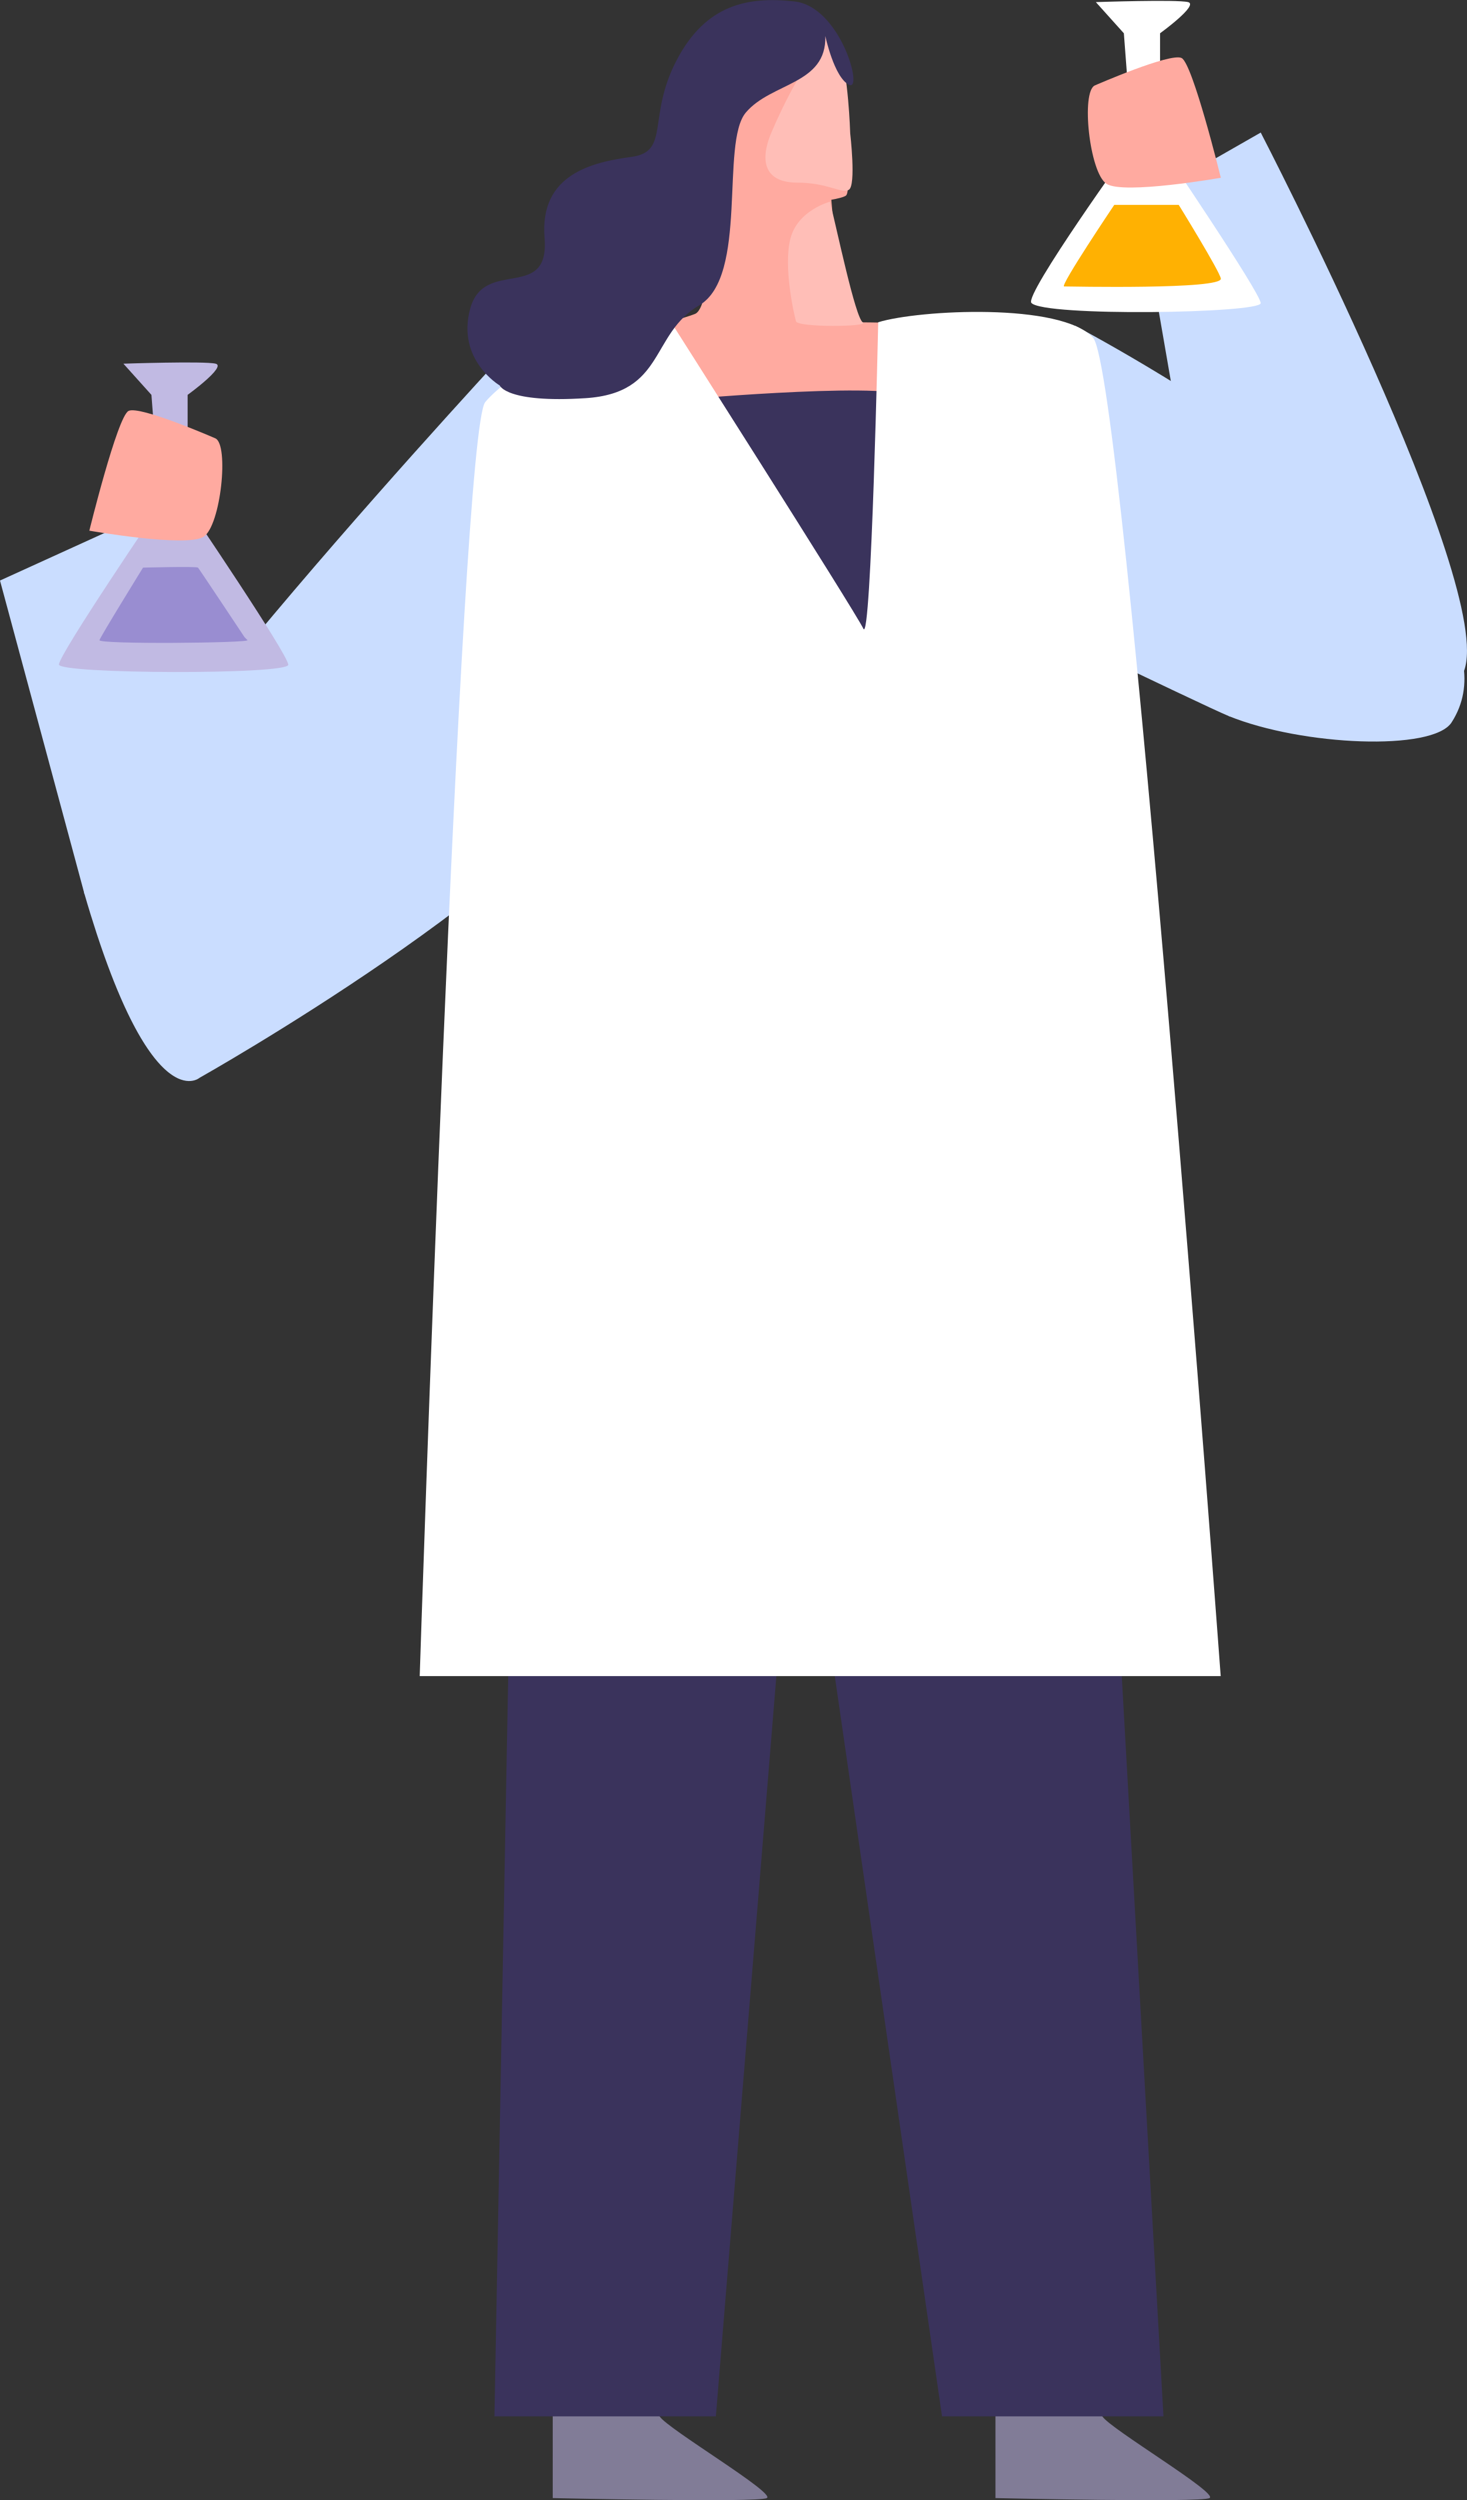 <svg id="_レイヤー_2" data-name="レイヤー_2" xmlns="http://www.w3.org/2000/svg" viewBox="0 0 111.5 190"><rect x="0" y="0" width="111.5" height="190" fill="#333333" stroke="none"/><defs><style>.cls-1{fill:#caddff}.cls-3{fill:#fff}.cls-4{fill:#ffaaa0}.cls-5{fill:#3a335c}</style></defs><g id="illustration"><path d="M75.66 181.62v8.23s15.56.36 16.27 0c.72-.36-7.51-5.24-8.14-6.2s-8.14-2.03-8.14-2.03zm-33.65 0v8.23s15.56.36 16.27 0c.72-.36-7.51-5.24-8.14-6.2S42 181.62 42 181.62z" fill="#817c97"/><path class="cls-1" d="M95.82 10.07s17.84 34.46 15.46 40.9c-.93 2.52-17.88 3.46-17.88 3.46l-6.77-39.1 9.2-5.26zM39.38 25.73S4.91 62.76 6.42 67.94c5.01 17.24 8.75 13.97 8.75 13.97S42 66.82 47.38 56.36c3.85-7.48-8-30.63-8-30.63z"/><path class="cls-1" d="M6.42 67.94L0 44.12l12.96-5.9 15.56 33.47-22.1-3.75z"/><path class="cls-5" d="M82.68 81.6l5.75 102.04H71.6l-14.3-98.7 25.38-3.34z"/><path class="cls-5" d="M62.75 81.6l-8.34 102.04H37.58l1.8-96.79 23.37-5.25z"/><path class="cls-4" d="M39.38 71.69h47.24s-2.44-42.52-5.31-44.75c-2.87-2.23-13.5-2.44-15.73-2.44-2.23 0-2.68-14.05-2.68-14.05l-8.8 1.29s.32 11.48-1.28 12.12c-1.59.64-10.2 2.55-11.48 6.7-1.28 4.15-1.96 41.13-1.96 41.13z"/><path class="cls-4" d="M57.66 2.26s4.42-1.44 5.47 0c.52.71 1.85 12.15 1.16 12.61-.68.46-5.85.95-7.22.46-1.37-.49-4.88-12.39.59-13.07z"/><path d="M60.59 6.1s-.95 1.6-1.95 3.95-.39 3.83 1.95 3.83 3.37.87 3.93.54.1-4.29.1-4.29-.15-4.76-.82-6.11c-.67-1.34-.62-1.27-1.08-1.27-.46 0-2.13 3.37-2.13 3.37zm2.49 9.23s-2.44.64-3 2.79.28 5.82.42 6.3 5.65.42 5.08.08c-.57-.34-1.97-7.09-2.5-9.17z" fill="#ffbeb7"/><path class="cls-5" d="M52.18 30.34s16.79-1.49 17.22 0-3.11 19.13-3.78 19.98c-.68.85-13.43-19.98-13.43-19.98z"/><path class="cls-1" d="M81.72 24.76s35.89 18.81 28.61 30.14c-1.42 2.21-11.34 1.79-16.94-.48-1.89-.77-20.74-9.89-21.1-10.01s9.42-19.65 9.42-19.65z"/><path class="cls-3" d="M50.27 23.33S65.02 46.5 65.62 47.78c.6 1.28 1.13-23.29 1.13-23.29 3.08-.95 13.93-1.51 16.33 1.18s9.7 101.71 9.7 101.71H31.9s3.07-94.48 4.98-96.82c1.91-2.34 10.84-7.76 13.39-7.23z"/><path class="cls-5" d="M37.98 29.29s.49 1.36 6.54.97c6.05-.4 4.88-4.85 8.63-7.06s1.59-12.35 3.54-14.65 6.14-2.11 6.04-5.81c0 0 .66 3.12 1.79 3.7 1.14.58-.63-5.95-4.14-6.33-3.51-.39-6.74.2-8.97 4.5s-.47 6.91-3.4 7.31-7.02 1.28-6.62 6.16-4.58 1.47-5.65 5.37c-1.07 3.9 2.25 5.85 2.25 5.85z"/><path class="cls-3" d="M86.04 11s-8.2 11.39-7.65 12.02c.92 1.06 17.43.79 17.43.02S88.17 11 88.17 11V2.53S91.15.37 90.3.16s-7.01 0-7.01 0l2.13 2.37.64 8.47z"/><path d="M12.13 38.48S4.52 49.67 4.48 50.5c-.03.73 17.43.79 17.43.02s-7.65-12.04-7.65-12.04v-8.47s2.98-2.16 2.13-2.37-7.01 0-7.01 0l2.13 2.37.64 8.47z" fill="#c1bae3"/><path class="cls-4" d="M83.22 6.49s5.74-2.51 6.59-2.08 2.98 9.1 2.98 9.1-7.39 1.3-8.69.46c-1.3-.84-1.95-7.02-.88-7.48zM16.36 33.31s-5.74-2.51-6.59-2.08-2.98 9.1-2.98 9.1 7.39 1.3 8.69.46c1.3-.84 1.95-7.02.88-7.48z"/><path d="M84.69 15.57s-4.17 6.2-3.81 6.2 12.05.25 11.91-.6c-.1-.58-3.2-5.6-3.2-5.6H84.7z" fill="#ffb102"/><path d="M10.87 43.14s-3.2 5.18-3.31 5.51 11.47.22 11.25 0l-.22-.22s-3.44-5.18-3.54-5.29-4.18 0-4.18 0z" fill="#998dd1"/></g></svg>